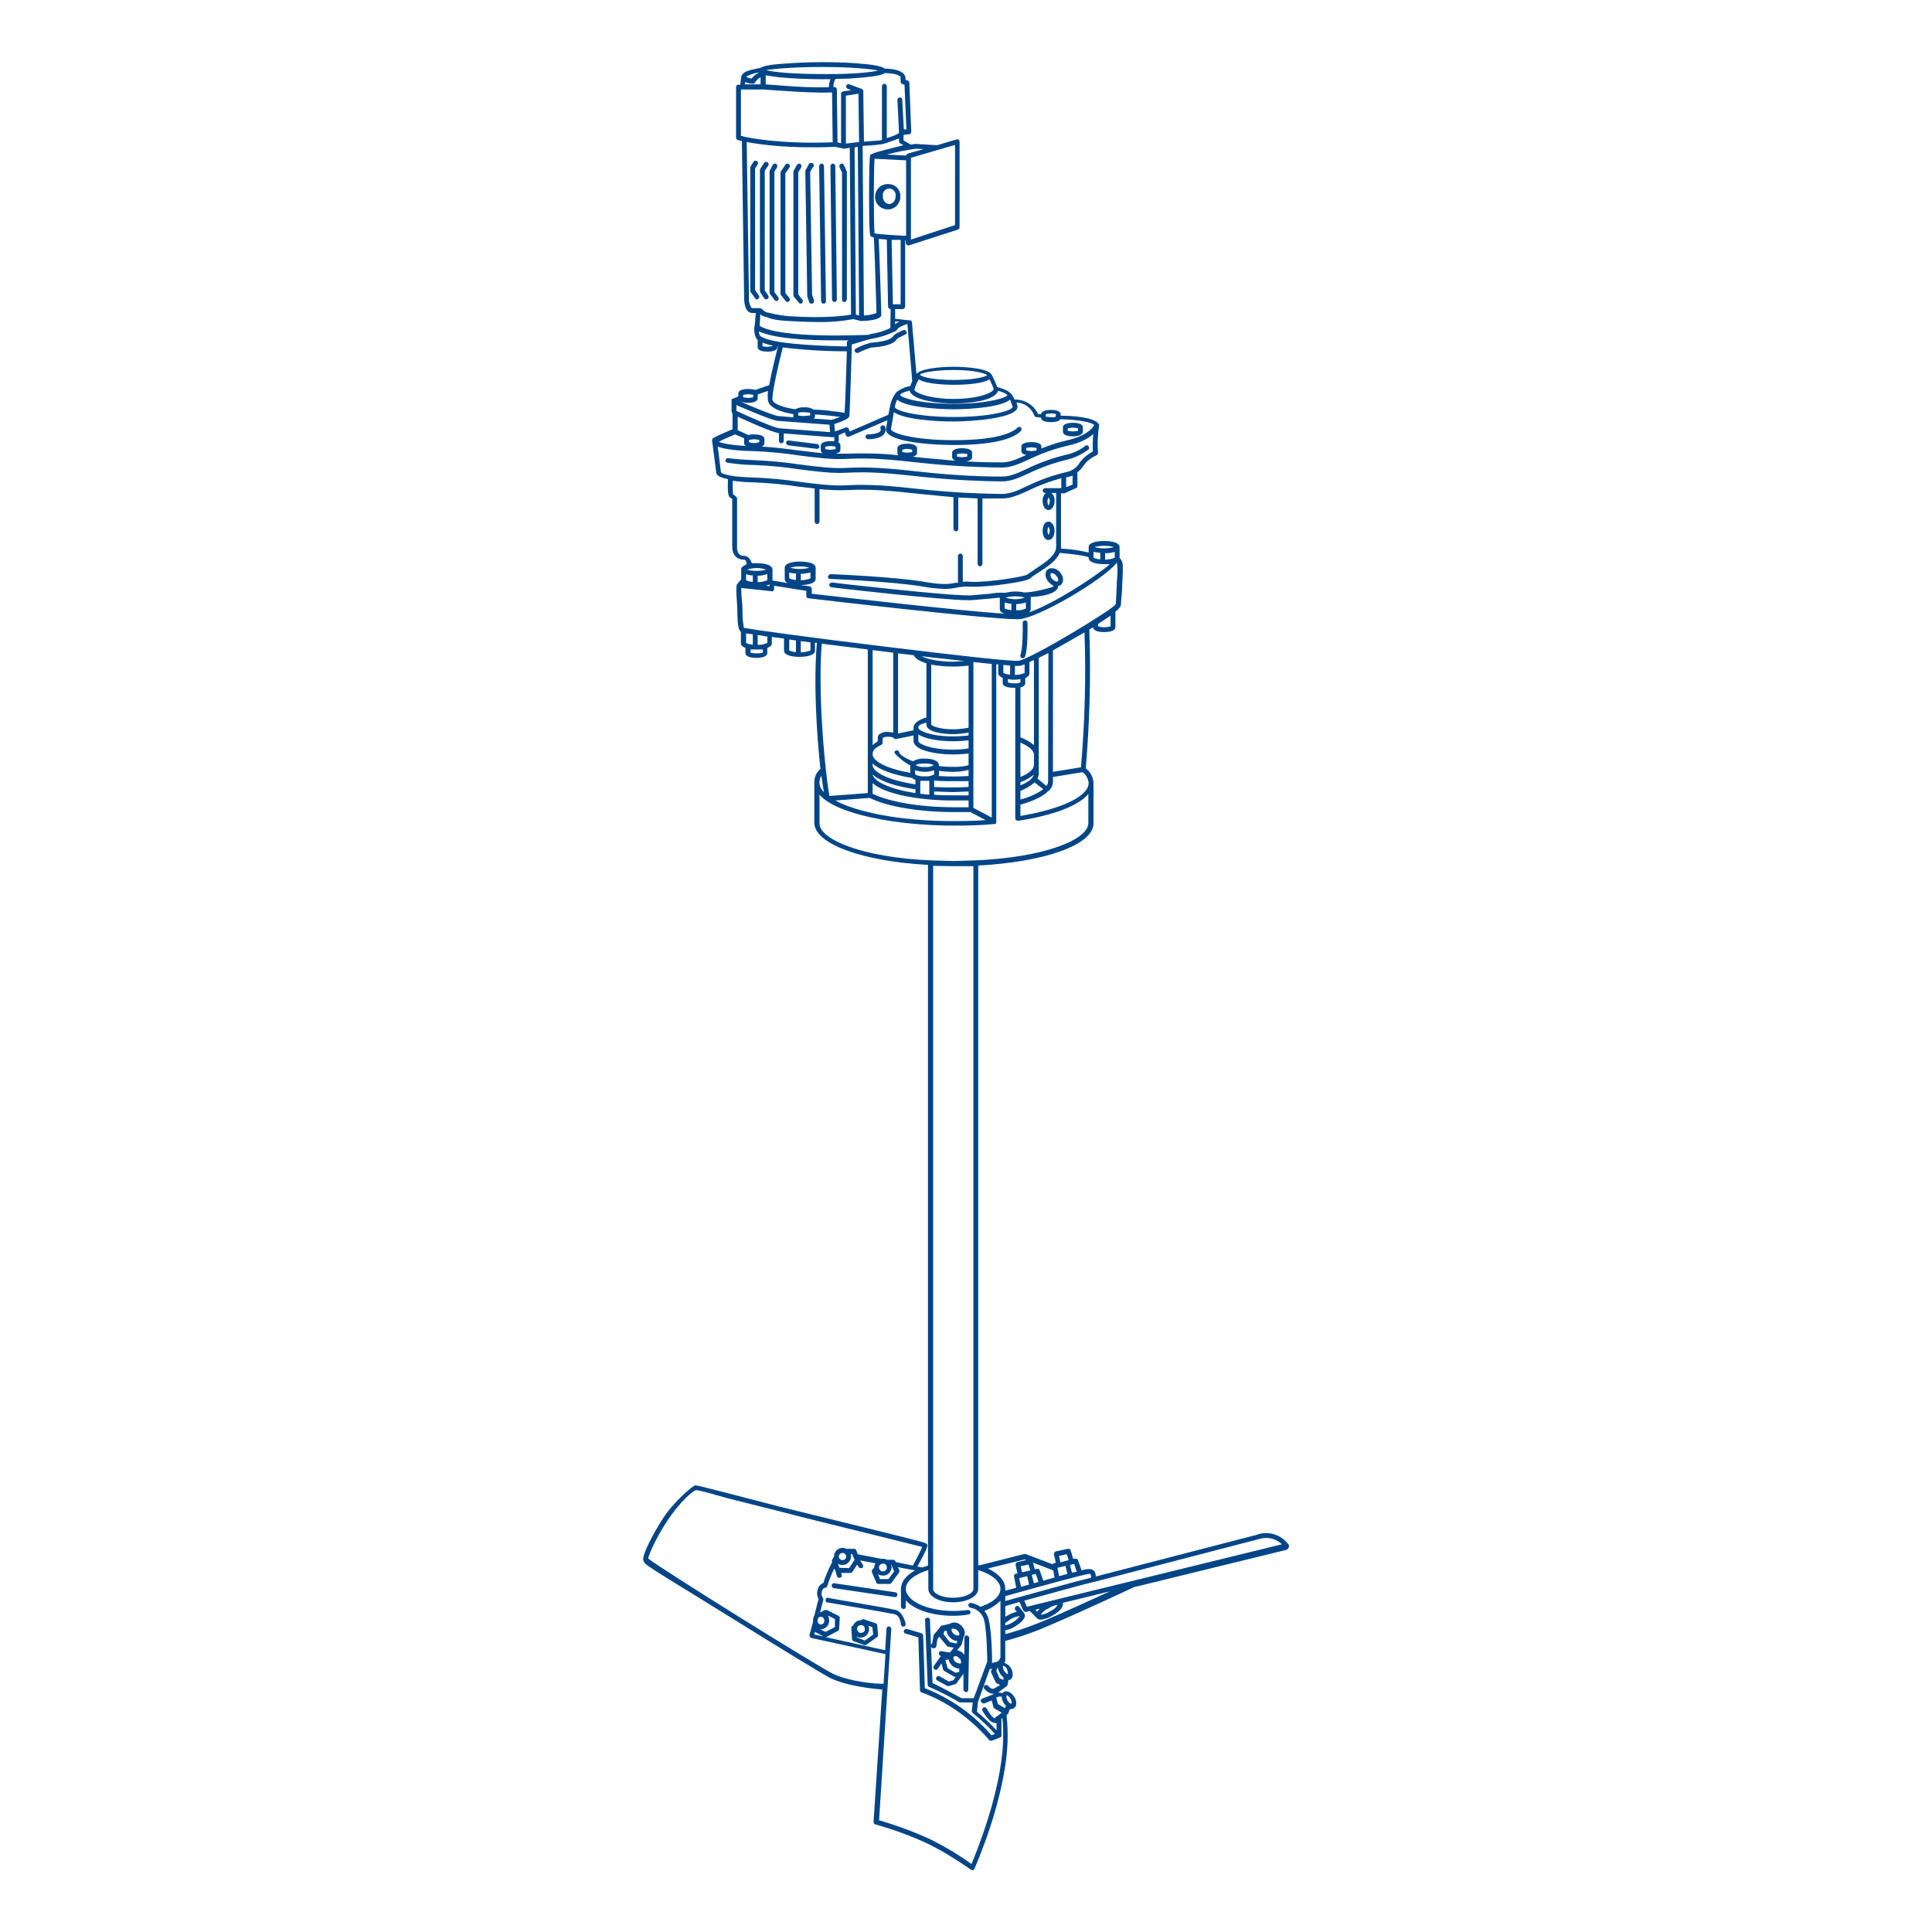 <?xml version="1.0" encoding="utf-8"?>
<!-- Generator: Adobe Illustrator 24.0.1, SVG Export Plug-In . SVG Version: 6.00 Build 0)  -->
<svg version="1.1" id="Ilustraciones_Relleno" xmlns="http://www.w3.org/2000/svg" xmlns:xlink="http://www.w3.org/1999/xlink"
	 x="0px" y="0px" viewBox="0 0 600 600" style="enable-background:new 0 0 600 600;" xml:space="preserve">
<style type="text/css">
	.st0{fill:#004587;}
</style>
<title>proveedora-de-bombas-</title>
<path id="_13" class="st0" d="M276.2,57.2c-2.1-0.3-4.1,1.2-4.4,3.4s1.2,4.1,3.4,4.4c2.1,0.3,4.1-1.2,4.4-3.4c0-0.2,0-0.4,0-0.6
	C279.7,59,278.2,57.3,276.2,57.2C276.2,57.2,276.2,57.2,276.2,57.2z M276.2,63.4c-1.2-0.1-2.1-1.2-2-2.4c0,0,0,0,0,0
	c-0.2-1.1,0.4-2.1,1.5-2.4c1.1-0.2,2.1,0.4,2.4,1.5c0.1,0.3,0.1,0.6,0,0.9C278.2,62.2,277.4,63.2,276.2,63.4z M316.9,203.4
	c0.7-1.8,0.8-7.8,0.7-10c0-0.4,0.3-0.7,0.7-0.7l0,0c0.4-0.1,0.7,0.2,0.8,0.6c0,0,0,0.1,0,0.1c0,0.8,0.2,8.1-0.8,10.6
	c-0.1,0.3-0.4,0.4-0.7,0.4h-0.3C317,204.2,316.8,203.8,316.9,203.4L316.9,203.4z M247.8,145.7c-4.5-0.7-9.1-1.1-13.7-1.3
	c-2.7,0-5.5-0.3-8.2-0.7c-0.4-0.1-0.7-0.4-0.6-0.8c0.1-0.4,0.4-0.7,0.8-0.6c2.7,0.3,5.3,0.5,8,0.6c4.7,0.2,9.3,0.6,13.9,1.3
	c5.5,0.7,10.6,1.4,15.1,1.1c7.6-0.4,14.2,0.3,21.7,1.1c8.8,1,17.6,1.6,26.4,1.6c2.4,0,4.8-1,7.7-2.4c3.9-1.9,8.1-3.4,12.3-4.4
	c1.9-0.4,3.7-1.2,5.3-2.3l0.6-0.5c0.3-0.2,0.8-0.1,1,0.2c0,0,0,0,0,0.1c0.2,0.3,0.2,0.8-0.2,1c0,0,0,0,0,0l-0.6,0.4
	c-1.7,1.2-3.7,2.1-5.7,2.6c-4.2,1-8.2,2.4-12.1,4.3c-3.1,1.4-5.5,2.5-8.3,2.5c-8.9-0.1-17.7-0.6-26.5-1.6c-7.5-0.8-14-1.5-21.5-1.1
	C258.5,147.1,253.3,146.4,247.8,145.7L247.8,145.7z M325.6,167.7c1.1,0,1.9-1.2,1.9-2.8s-0.8-2.9-1.9-2.9s-1.8,1.2-1.8,2.9
	S324.6,167.7,325.6,167.7L325.6,167.7z M325.6,163.6c0.3,0.4,0.4,0.8,0.4,1.3c0,0.4-0.1,0.9-0.4,1.2c-0.2-0.4-0.3-0.8-0.3-1.2
	C325.3,164.4,325.4,164,325.6,163.6L325.6,163.6z M271.9,504.1l-3.6-1.2c-0.2-0.1-0.5-0.1-0.7,0.1l-0.3,0.2c-1.1,0-2,0.7-2.4,1.7
	h-0.2c-0.2,0.2-0.3,0.4-0.3,0.7l0.2,3.4c0,0.3,0.2,0.6,0.5,0.7l3.4,1.2h0.3l0.4-0.2l3.2-2.3c0.2-0.2,0.3-0.4,0.3-0.7l-0.3-3.2
	C272.3,504.3,272.1,504.2,271.9,504.1z M267.3,504.7c0.7-0.1,1.2,0.4,1.3,1.1c0.1,0.7-0.4,1.2-1.1,1.3c-0.7,0.1-1.2-0.4-1.3-1.1
	c0,0,0-0.1,0-0.1c-0.1-0.6,0.4-1.1,1-1.2C267.2,504.7,267.3,504.7,267.3,504.7z M268.6,509.5l-2.5-1v-0.2c0.4,0.2,0.8,0.3,1.2,0.3
	c1.5-0.1,2.6-1.2,2.6-2.7c0-0.3-0.1-0.7-0.2-1l1.2,0.4l0.3,2.3L268.6,509.5z M280.6,505.2L280.6,505.2c-0.4,0-0.7-0.3-0.8-0.7
	c0-0.1-0.2-2.8-2-3.2s-20.4-3.6-20.5-3.6c-0.4,0.1-0.9-0.2-0.9-0.6c-0.1-0.4,0.2-0.9,0.6-0.9c0.2,0,0.4,0,0.5,0.1
	c0.8,0.2,18.4,3.1,20.7,3.7s3.1,4.3,3.1,4.5S281,505.1,280.6,505.2L280.6,505.2z M258.3,492.3c0.1-0.4,0.4-0.7,0.8-0.6l19,2.8
	c0.4,0.1,0.7,0.5,0.6,0.9c-0.1,0.3-0.3,0.6-0.7,0.6h-0.1l-19-2.8C258.5,493.1,258.2,492.7,258.3,492.3L258.3,492.3z M289.9,511.9
	h0.1c0.4,0,0.7-0.3,0.8-0.7l0.3-2.1l0.6-0.8l2.4,2.9c0.1,0.1,0.2,0.2,0.4,0.2l1.7,0.3l-1.2,1.5l-2.6-0.4c-0.3-0.1-0.7,0.1-0.8,0.4
	c0,0.1,0,0.2,0,0.2c-0.1,0.4,0.2,0.8,0.6,0.9h0.2c0,0.1,0,0.1-0.1,0.1h-0.2l-2.1,3c-0.2,0.3-0.2,0.8,0.2,1c0,0,0,0,0,0l0.4,0.2
	c0.2,0,0.5-0.1,0.6-0.3l1.2-1.7l0.5,1.9c0,0.2,0.2,0.3,0.3,0.4l3.1,1.8h0.5l-0.7,1.1l-1.4,0.4l-2.9-1.6c-0.4-0.2-0.8-0.1-1,0.3
	s-0.1,0.8,0.3,1l3.1,1.7h0.6l1.9-0.6c0.2,0,0.3-0.1,0.4-0.3l2.1-2.9v4.9c0,0.4,0.4,0.8,0.8,0.8l0,0c0.4,0,0.7-0.3,0.7-0.7l0,0
	l0.3-16.1c0-0.4-0.4-0.8-0.8-0.8c-0.4,0-0.7,0.3-0.7,0.7c0,0,0,0.1,0,0.1v5.2l-0.5-0.5c-0.5-0.5-1.1-0.8-1.8-0.9l1.2-1.4l0,0
	c0.1-0.1,0.1-0.1,0.1-0.2h0.1l0.7-2.6c0.3-0.5,0.4-1.1,0.3-1.7c-0.2-0.7-0.6-1.3-1.1-1.8c-1-1-2.4-1.2-3.6-0.5l-2.1,0.5h-0.4
	l-2.4,2.9c-0.1,0.1-0.1,0.2-0.1,0.3l-0.4,2.4c-0.4,0.2-0.5,0.7-0.3,1.1C289.3,511.7,289.6,511.9,289.9,511.9L289.9,511.9z
	 M293,507.5l0.3-1h0.7c0.1,0.9,0.5,1.6,1.2,2.2c0.6,0.6,1.3,0.9,2.1,0.9l-0.2,0.8L295,510L293,507.5z M294.3,518.1l-0.7-2.5l1-0.3
	v0.2c0.2,0.7,0.6,1.3,1.1,1.8c0.6,0.5,1.4,0.9,2.2,0.9v1l-1.1,0.3L294.3,518.1z M298.4,516.6h-0.5c-0.4-0.1-0.9-0.2-1.2-0.5
	c-0.3-0.3-0.5-0.6-0.6-1c0-0.1-0.1-0.4,0.1-0.6l0.4-0.2c0.5,0,0.9,0.2,1.2,0.6C298.4,515.2,298.6,516,298.4,516.6L298.4,516.6z
	 M297.3,506.3c0.3,0.3,0.5,0.6,0.6,1c0,0.1,0.1,0.4-0.1,0.6h-0.4c-0.4,0-0.9-0.2-1.2-0.5c-0.7-0.6-0.8-1.3-0.6-1.6h0.5
	C296.5,505.9,297,506,297.3,506.3L297.3,506.3z M400.1,479.6c-2.3-3.1-6.4-4.3-10-2.9l-49.8,12.9c0-0.6-0.1-1.2-0.5-1.7
	c-0.5-0.5-1.1-0.7-1.8-0.6c-0.7,0-1.4,0.2-2.1,0.4l-1.1-3.1c-0.1-0.4-0.5-0.6-0.8-0.5c0,0,0,0-0.1,0h-0.6l-0.8-2.6
	c-0.1-0.4-0.5-0.6-0.8-0.5c0,0,0,0-0.1,0l-3.7,0.8c-0.4,0.1-0.6,0.5-0.6,0.9l0.6,2.7h-0.5c-0.2,0.1-0.4,0.2-0.5,0.4l-8.4-3.2h-0.4
	l-13.8,3.5h-0.5V268.8c20.6-1.1,35.8-6.4,35.8-13.1v-12.6c-0.1-1.8-1-3.4-2.4-4.5c1.2-14.3,1.6-28.6,1.1-42.9v-0.2l1.2-0.7
	c0,1.4,2.6,1.5,3.4,1.5s3.5-0.1,3.5-1.5V190c1-0.9,1.7-1.6,1.7-2.1s0.3-3.3,0.4-5.5v-0.6c0-0.6,0.1-1.1,0.1-1.7
	c0.2-3.8,0.2-5.3-0.3-6l-0.6-0.9v-3.3c0-1.8-4-1.9-4.8-1.9s-4.8,0.1-4.8,1.9v1.7c-2.8-0.7-5.7-1.1-8.6-1.2v-17.2h1.1l3.5-1.6
	c0.3,0,0.5-0.3,0.5-0.6v-4.3c0.7-0.6,1.4-1.3,1.9-2.1l0.9-1.1c0.9-0.9,2-1.6,3.1-2.1c0.3-0.1,0.5-0.5,0.5-0.8
	c-0.2-2.7-0.1-5.5,0.3-8.2c0-0.3,0.1-0.5,0-0.7h-0.1c-1.3-2.2-8.6-2.6-11.8-2.6v-0.4c0-1.3-2.3-1.4-3-1.4s-2.9,0.1-3.1,1.3h-0.9
	c-1.3-2.8-4.2-4.6-7.3-4.5c-0.3-0.7-0.7-1.3-1.1-1.9h-0.1c-0.7-0.8-2-1.4-4.2-2c-0.4-1.1-1.2-2.8-1.6-3.6s-0.1-0.3-0.3-0.4
	c0-0.1,0-0.1-0.1-0.2c-2.1-2-10.4-2.1-11.5-2.1s-9.4,0.1-11.5,2.1h-0.1l-1.4-16.1h-0.1v-0.2H283c0-0.1,0-0.1-0.1-0.2h-0.4L278,99v-3
	h2.3c0.4,0,0.8-0.4,0.8-0.8V74.7h0.2v0.7c0,0.2,0.1,0.5,0.3,0.6l0.4,0.2h0.3l15.2-4.9c0.3-0.1,0.5-0.4,0.5-0.7V44
	c0-0.2-0.1-0.4-0.3-0.6c-0.2-0.1-0.4-0.2-0.6-0.1l-6.1,1.8l-6.7-0.4l-1.5,0.2l-2.2-1.3v-1.7l1.6-0.2c0.2,0,0.4,0,0.6-0.2
	c0.1-0.2,0.2-0.4,0.2-0.6l-0.6-15.2c0-0.3-0.2-0.6-0.5-0.7l-0.7-0.2v-1h-0.1c0-0.4-0.7-2.4-6.4-2.5c-0.6-0.5-2-1-6-1.4
	s-8.4-0.6-13.4-0.6s-9.9,0.3-13.5,0.6s-4.7,0.7-5.5,1.1s-4.8,0.6-5.8,2.2c-0.1,0.1-0.1,0.2-0.2,0.4l0,0c0,0.1-0.1,0.1-0.1,0.2
	l-0.3,2.5h-0.6c-0.4,0-0.7,0.3-0.7,0.7v15.7c0,0.3,0.2,0.7,0.5,0.8l1.3,0.3l0.7,48.8c0,0.3,0,2.8,1.1,4c0.4,0.4,0.9,0.6,1.4,0.6h1.1
	c-0.1,1.2-0.2,3.4-0.4,4.3s0,3.2,1,4.1v2.2c0,1.3,2.3,1.4,3.1,1.4s3-0.1,3-1.4v-0.2h0.2c-0.5,2.1-2,7.8-2.7,12l-4.3,1.5
	c-0.7-0.2-1.5-0.3-2.2-0.3c-0.8,0-3.1,0.1-3.1,1.4v0.9l-1.6,0.7h-0.3c-0.1,0-0.1,0.1-0.1,0.2h-0.1v0.3l0,0v3.5
	c0,0.2,0.1,0.4,0.3,0.6v4.9c-6,2.5-6.2,2.9-6.3,3.1v0.2l0,0c-0.1,0.2-0.1,0.4,0,0.6l1.2,9.2c0,0.3,0,0.6,0.2,0.8
	c0.3,0.7,1.5,1.2,3.5,1.6c-0.3,5.4,0.4,5.6,0.8,5.8l0.5,0.3v14.7c0,3.9,2.7,4.2,3.5,4.2s0.9,0.7,1,1.2s-1.7,0.8-1.7,1.6v3.4
	c-0.5,0.4-0.9,0.9-1.2,1.4h-0.1c-0.3,0.7-0.3,2.3,0,6c0,0.7,0.1,1.5,0.1,2.2v1.1c0.1,3.3,0.3,4.9,1.1,5.5v3.6c0,0.7,0.6,1.1,1.4,1.4
	v1.6c0,1.4,2.6,1.5,3.4,1.5s3.4-0.1,3.4-1.5v-1.6c0.8-0.3,1.4-0.7,1.4-1.4v-2l3.8,0.5v3.8c0,1.8,4,1.9,4.8,1.9s4.8-0.1,4.8-1.9v-2.5
	h0.6c-1.1,12.9,0,29.1,1.1,39.2c-1.2,1-1.9,2.5-1.9,4.1v12.6c0,6.6,15,12,35.3,13.1v217.6c-0.6,0.2-1.2,0.4-1.8,0.6l-1.5-0.3
	c3.5-6.3,3.3-6.6,2.9-7s-0.2-0.4-18.8-5l-26.9-6.6l-15.8-4.1c-7.3-1.9-9.8-2.5-10.4-2.5s-6.6,5-9.9,10.1s-6.6,11.5-6.2,13.1
	s0.2,1.1,28.1,18.4c13.5,8.4,28.5,17.6,30.3,18.4c5.3,2.4,13.3,3.2,15.8,3.4l-2.7,41.1c0,0.4,0.2,0.7,0.6,0.8
	c5.7,1.6,11.2,3.6,16.5,6.1c4.6,2.3,8.9,5,13.1,7.9l0.4,0.2h0.2c0.2,0,0.4-0.2,0.5-0.4c0.1-0.2,9.5-21.2,10.3-39.1
	c0.1-2.9,0-5.8-0.3-8.7l0.3-0.2h0.1c0-0.1,0-0.1,0.1-0.2l0,0l0.5-1.4h0.4l0.7-0.2c0.6-0.3,1-1,0.9-1.7c0-0.7-0.2-1.3-0.6-1.9
	c-0.8-1.4-2.3-2.1-3.2-1.6c-0.2,0.1-0.3,0.2-0.4,0.4l-1.4-0.2h0l2.6-1.9c0-0.1,0-0.1,0.1-0.1l0,0c0.1-0.1,0.1-0.1,0.1-0.2
	c0.1,0,0.1,0,0.1-0.1l0.3-1.6h0.5c0.5-0.4,0.9-1,0.8-1.7c0-0.7-0.2-1.3-0.5-1.9c-0.5-0.8-1.2-1.4-2.1-1.7c0.2-0.2,0.3-0.4,0.3-0.7
	v-6.1c5-1.3,9.9-3.1,14.6-5.2c9.2-3.9,24.3-11,25.4-11.5l47.4-11.6l0.5-0.5C400.4,480.5,400.4,479.9,400.1,479.6L400.1,479.6z
	 M338.1,488.8c0.4-0.1,0.5,0,0.6,0.1c0.1,0.3,0.2,0.7,0.1,1.1c-4.1,0.9-22.1,6-26.6,7.2v-1.5C322.1,492.9,336.7,488.9,338.1,488.8
	L338.1,488.8z M316.7,501.9c-0.6,0.8-1.4,1.5-2.3,2c-0.7,0.4-1.4,0.7-2.2,0.9V504l1.6-1.1C314.7,502.3,315.7,502,316.7,501.9
	L316.7,501.9z M311.6,521.7l-1.2-0.5l-1-2.4l0.5-1c0.1,0.6,0.3,1.3,0.6,1.8c0.3,0.5,0.7,1,1.2,1.4L311.6,521.7z M307.1,503.2
	c-0.2-1.1-0.7-2.1-1.4-2.9c1.9-0.7,3.6-1.8,5-3.2v17.7c-0.2,0.5-0.7,1.2-1.1,1.3h-0.1c-0.1,0.1-0.1,0-0.1,0l-1.4,0.4
	c0.1-0.1,0.1-0.1,0.1-0.2C308.1,515.9,308.1,507.5,307.1,503.2L307.1,503.2z M317,486.4l2.4-0.5l0.6,1.8l-2.6,0.6L317,486.4z
	 M330.9,486.3l0.6,2.5l-2.6,0.7l-0.5-2.6L330.9,486.3z M327.5,489.9l-3.5,1l-1.1-3.2c-0.1-0.4-0.5-0.6-0.9-0.5l-0.6,0.2l-0.6-2.1
	l6.3,2.4L327.5,489.9z M321.1,491.7l-0.7-2.6l1.3-0.3l0.8,2.5L321.1,491.7z M316.5,490.1l2.5-0.6l0.6,2.6l-2.5,0.7L316.5,490.1z
	 M334.4,488.1l-1.5,0.3l-0.6-2.4l1.3-0.3L334.4,488.1z M328.9,483.2l2.4-0.5l0.6,1.8l-0.7,0.2l0,0l-1.9,0.5L328.9,483.2z
	 M318.2,484.3l0.5,0.2l-2.7,0.6c-0.4,0.1-0.6,0.5-0.6,0.9l0.6,2.7h-0.5c-0.4,0.1-0.6,0.4-0.6,0.8l0.7,3.6l-3.4,0.9v-0.6
	c0-2.4-2-4.7-5.4-6.3L318.2,484.3z M338.1,243.1c0,4.2-8.3,8.1-21.2,10.3v-3.5c4.2-1.2,7.1-2.6,8.7-4.3h0.1c0.8-0.7,1.3-1.7,1.3-2.8
	v-1.5l9.2-1.5C337.3,240.6,337.9,241.8,338.1,243.1L338.1,243.1z M313.7,206.7v2.8c-0.7,0-1.4-0.2-2.1-0.5v-2.5L313.7,206.7z
	 M318.2,209c-0.9,0.4-2,0.6-3,0.6v-2.8h1.6l1.4-0.5V209z M313,210.9c0.6,0.1,1.3,0.2,1.9,0.2c0.7,0,1.3-0.1,2-0.2v1
	c-0.6,0.3-1.3,0.4-2,0.3c-0.6,0.1-1.3-0.1-1.9-0.3V210.9z M318.4,212.2v-1.6c0.7-0.3,1.3-0.8,1.3-1.5v-3.5l1.4-0.6v26.4
	c-1.2-1-2.7-1.9-4.2-2.4v-15.5C317.7,213.3,318.4,212.9,318.4,212.2L318.4,212.2z M316.9,243.9v-1c1.5-0.5,2.9-1.3,4.1-2.3
	C320.8,241.7,319.4,242.9,316.9,243.9L316.9,243.9z M321.1,237.6c0,1.2-1.5,2.6-4.2,3.7v-10.7c2.7,1.2,4.2,2.5,4.2,3.7V237.6z
	 M316.9,245.6c1.6-0.6,3.1-1.5,4.4-2.6l2.7,2.1c-2.1,1.5-4.6,2.6-7.1,3.2V245.6z M325.5,242.7c0,0.5-0.2,1-0.5,1.4l-2.8-2.3
	c0.2-0.5,0.4-1,0.4-1.5v-36l3-1.5L325.5,242.7z M335.7,238.3l-8.7,1.4V202l9.8-5.6C337.3,210.4,336.9,224.4,335.7,238.3L335.7,238.3
	z M344.9,194.5c-0.6,0.2-1.3,0.3-2,0.3c-0.6,0-1.3-0.1-1.9-0.3v-0.7l3.9-2.6V194.5z M339.6,171.4l2.1,0.3v2c-0.7,0-1.4-0.2-2.1-0.5
	V171.4z M343.2,171.8c1,0,2-0.1,3-0.4v1.8c-1,0.4-2,0.6-3,0.6V171.8z M342.9,169.5c1,0,2,0.1,3,0.4c-1,0.3-2,0.4-3,0.4
	c-1,0-2-0.1-3-0.4C340.9,169.6,341.9,169.5,342.9,169.5L342.9,169.5z M333.1,150.5l-2,0.8v-3.1h0.5l1.5-0.5V150.5z M324.8,128.6
	l1.6-0.2c0.5,0,1,0,1.5,0.2v0.8c-0.5,0.2-1,0.2-1.5,0.2l-1.6-0.2V128.6z M321.2,129c0,0.3,0.3,0.5,0.6,0.5l1.5,0.2l0,0
	c0,1.3,2.3,1.4,3.1,1.4s2.5-0.1,2.9-0.9c4.7,0.1,9.7,0.8,10.5,1.8l0,0c-0.3,0.8-2.3,3.4-8.6,4.8c-2.7,0.6-5.3,1.5-7.8,2.5v-0.6
	c0-1.3-2.3-1.4-3.1-1.4s-3.1,0.1-3.1,1.4v1.4c0,0.7,0.7,1,1.5,1.2c-2.9,1.3-5.1,2.3-7.5,2.3c-4.1,0-7.8-0.1-11.2-0.3
	c0.9-0.1,1.9-0.5,1.9-1.3v-1.4c0-1.3-2.4-1.4-3.1-1.4s-3.1,0.1-3.1,1.4v1.4c0,0.5,0.5,0.9,1,1.1l-11.9-1.1l-1.3-0.2
	c0.7-0.2,1.3-0.5,1.3-1.2v-1.3c0-1.4-2.3-1.5-3.1-1.5s-3,0.1-3,1.5v1.3c0,0.3,0.1,0.6,0.3,0.8c-5.3-0.6-10.6-0.7-15.9-0.5h-3.7
	c0.8-0.1,1.6-0.5,1.6-1.2v-1.4c0-0.4-0.3-0.8-0.7-1l0.2-0.4v-1.8l1.9-0.8l0.3,0.9c0.1,0.2,0.2,0.3,0.4,0.4h0.6l11.9-5.1l-0.4,2.6
	c0,0.1-0.1,0.1-0.1,0.2c0,3.9,13.8,4.9,21.1,4.9c10.9,0,18.1-1.5,20.9-4.4c0.2-0.3,0.2-0.8-0.1-1.1c-0.3-0.2-0.7-0.2-1,0.1
	c0,0,0,0,0,0c-1.4,1.4-5.8,3.9-19.8,3.9c-12.5,0-19.4-2.2-19.5-3.4l0.9-5.3c3.3,2.3,13,2.9,18.6,2.9s19.8-1,19.8-4.6v-0.2
	c-0.1-0.4-0.2-0.7-0.3-1.1C318.2,125.1,320.3,126.7,321.2,129L321.2,129z M321.9,139.9l-1.6,0.2l-1.6-0.2v-0.8l1.6-0.2l1.6,0.2
	V139.9z M297.2,141.8V141l1.6-0.2l1.6,0.2v0.8l-1.6,0.2L297.2,141.8z M280.2,140.4v-0.7c0.5-0.2,1-0.3,1.5-0.3
	c0.5,0,1.1,0.1,1.6,0.3v0.7l-1.6,0.2L280.2,140.4z M235.8,137.3c-1,0.4-2.2,0.4-3.2,0v-0.7l1.6-0.2l1.6,0.2L235.8,137.3z
	 M234.2,134.9c-0.6,0-1.2,0-1.8,0.2l-3.3-1.5v-4.2c3.2,1.5,10.6,4.8,12.7,5.1h0.1v2.4c0,0.4,0.3,0.7,0.7,0.8c0.4,0,0.8-0.4,0.8-0.8
	l0,0v-2.3l15.3,1.2h0.2c0-0.1,0.1,0,0.1-0.1h0.1v1.3H258c-0.7,0-3.1,0.1-3.1,1.4v1.4c0,0.5,0.3,0.9,0.8,1l-7.6-0.9
	c-3.8-0.5-7.7-1-11.6-1.2c0.5-0.1,0.9-0.6,0.9-1.1v-1.3C237.3,135,234.9,134.9,234.2,134.9L234.2,134.9z M241.5,130.7l16.1,1.2
	l0.2,2.3l-15.9-1.2c-1.9-0.3-9.8-3.8-13.2-5.4v-1.8C231.7,127.1,239.6,130.5,241.5,130.7L241.5,130.7z M247.9,129v-0.8
	c0.6-0.2,1.3-0.2,1.9-0.2l1.8,0.2v0.8l-1.8,0.2C249.2,129.2,248.5,129.2,247.9,129L247.9,129z M253.1,129.3v-0.6
	c3.1,0.2,6,0.5,7.8,0.8l-2.6,0.9l-5.6-0.4C252.9,129.8,253.1,129.6,253.1,129.3L253.1,129.3z M236.9,104.8c-0.8-0.3-1.2-0.7-1.2-1.9
	c4.8,2.3,15.3,2.8,23.4,2.8h4.4c-0.3,0.1-0.5,0.4-0.5,0.7v1.2C259.2,107.5,241.5,107.2,236.9,104.8L236.9,104.8z M277.5,103.1h0.1
	c0.5-0.2,0.9-0.5,1.2-1c0.2-0.4,1.6-1,3-1.5l1.5,17.7l-0.6,1.6c-1.5,0.2-3,0.9-4.2,1.8l0,0c-1.1,1.3-1.8,2.8-2.1,4.5l-0.5,2.6
	l-12,5.2l-0.3-0.8c0-0.2-0.2-0.3-0.4-0.4c-0.2-0.1-0.4-0.1-0.6,0l-3.3,1.2l-0.2-2.3c4.4-1.4,4.6-2.2,4.7-2.5l0,0
	c0.1-1.1,0.6-17.1,0.7-20.3V107c1.8-0.6,5.2-1.6,6.3-1.8C273.1,104.8,275.4,104.1,277.5,103.1L277.5,103.1z M309.5,122.2
	c0.2-0.2,0.4-0.5,0.5-0.8c1,0.2,2,0.6,2.8,1.2h0.1c0,0.8-5.7,2.8-16.7,2.8s-16.7-2-16.7-2.8h0.1c0.1-0.3,0.8-0.8,2.9-1.3
	c0,0.3,0.2,0.6,0.4,0.8c1.7,2.2,8.1,3.2,13.3,3.2S307.8,124.4,309.5,122.2L309.5,122.2z M314.5,126.4c-0.2,1.1-6.7,3.1-18.3,3.1
	s-18.2-2-18.3-3.1c0.1-0.8,0.4-1.6,0.7-2.3c2.6,2.3,12.2,3,17.6,3s14.8-0.7,17.5-3C314.1,125.1,314.4,126.1,314.5,126.4L314.5,126.4
	z M256.3,139.5v-0.8l1.6-0.2l1.6,0.2v0.8l-1.6,0.2L256.3,139.5z M308.4,121.2c-1.1,1.3-5.9,2.7-12.2,2.7s-11.1-1.4-12.2-2.7v-0.3
	c0.3-1.1,0.8-2.1,1.3-3.1c2.6,1.7,10,1.7,11,1.7s8.4,0,11-1.7c0.5,1,1,2,1.3,3.1L308.4,121.2z M306.6,116.5
	c-0.7,0.6-4.2,1.5-10.4,1.5s-9.7-0.9-10.4-1.5s4.2-1.6,10.4-1.6S305.9,115.9,306.6,116.5L306.6,116.5z M279.3,99.9
	c-0.5,0.2-0.9,0.5-1.3,0.8v-0.9L279.3,99.9z M276.5,101.9c-1.9,0.9-3.9,1.5-5.9,1.8l-1.1,0.3c-1.1,0-26.9,1.3-33.6-2.8
	c0.1-1,0.2-2.6,0.2-3.6c0.6,0.5,1.3,0.8,2.1,0.9c0.5,0.3,2.4,1,6.8,1.2c2.5,0.1,5.4,0.3,8.5,0.3c3.9,0.1,7.7-0.2,11.5-0.9l2.4,0.6
	h0.2c6-0.2,6.1-1.6,6.1-2s-0.5-17.1-0.8-23.5l2.5,0.2l0.4,20.8c0,0.4,0.4,0.8,0.8,0.8l0,0L276.5,101.9z M266.8,44.1l-4.1,0.5V29.7
	l3.9-0.6L266.8,44.1z M266.4,45.6l0.4,52.4l-1-0.3l-0.4-51.9l0,0L266.4,45.6z M279.7,94.5h-2.4l-0.4-20h2.8V94.5z M280.4,73.2
	L280.4,73.2c-3.9-0.2-7.7-0.5-8.8-0.7c-0.3-2.7-0.3-19.8,0-23.2l9.8,0.5v23.4H280.4z M296.6,69.9l-13.7,4.5V49l13.7-4V69.9z
	 M286.9,46.3l-5,1.4c-0.2,0.1-0.4,0.3-0.5,0.6l-6-0.3c3-0.8,6-1.4,9-1.8L286.9,46.3z M270.8,47.8l-0.4,0.2h-0.1v0.2
	c-0.1,0-0.1,0-0.1,0.1v0l0,0c-0.1,0.8-0.3,3.4-0.3,12.3c0,12.2,0.3,12.5,0.5,12.8l1,0.4c0.3,6.6,0.8,21.8,0.8,23.4
	c-1.3,0.5-2.6,0.7-3.9,0.8l-0.4-52.7c1.7-0.1,6-0.3,7-0.8h0.1l1.4-0.5l2.8-1v0.9c0,0.2,0.1,0.4,0.3,0.6l1.1,0.6
	C277.2,46,272.2,47.1,270.8,47.8z M279.7,23.9v1.4c0,0.3,0.2,0.7,0.5,0.8l0.7,0.2l0.6,13.9h-0.8l-0.5-9.2c0-0.4-0.3-0.8-0.7-0.7
	c-0.4-0.1-0.7,0.2-0.8,0.6c0,0.1,0,0.1,0,0.2l0.5,10c0,0.1-0.1,0.2-0.1,0.3c-1,0.6-2.1,1-3.2,1.3l-0.5,0.2V26.8
	c0-0.4-0.4-0.8-0.8-0.8l0,0c-0.4,0.1-0.7,0.4-0.7,0.8v16.7c-1,0.2-3.4,0.3-5.6,0.5l-0.2-15.8l0,0c0-0.1,0-0.2-0.1-0.3l0,0
	c-0.1,0-0.1-0.1-0.2-0.2h-0.1c0-0.1,0-0.1-0.1-0.1l0,0l-3.8-1.4c-0.3-0.2-0.8-0.1-0.9,0.3c0,0,0,0.1-0.1,0.1c-0.1,0.4,0.1,0.8,0.5,1
	l1.1,0.4l-2.6,0.4c-0.3,0-0.6,0.4-0.6,0.7v15.4l-1.1-0.3l-0.2-16.4c0-0.2-0.1-0.4-0.2-0.6l-0.6-0.2h-0.3c0-0.9,0.2-1.8,0.7-2.5l0,0
	c3.1,0,6.1-0.2,9.2-0.5c3.9-0.4,5.4-0.8,6-1.3C278.3,22.7,279.5,23.6,279.7,23.9L279.7,23.9z M243.1,26.6l-5.3-0.4v-2.8l4.1,0.6
	c4.5,0.4,9,0.6,13.5,0.6h2.5c-0.3,0.8-0.5,1.6-0.5,2.5C252.6,27.2,247.9,27,243.1,26.6L243.1,26.6z M255.3,20.8
	c8.9,0,15.1,0.6,17.4,1.1c-1.9,0.5-6.6,1-13.2,1.1h-4.2c-8.9,0-15.1-0.6-17.4-1.2h-0.1C240.1,21.4,246.3,20.8,255.3,20.8L255.3,20.8
	z M235.7,22.5h0.1c-0.9,0.4-1.8,1.1-2.4,1.9c-0.8-0.1-1.6-0.4-1.6-0.6S234.1,22.7,235.7,22.5L235.7,22.5z M231.5,25.5
	c0.7,0.3,1.5,0.5,2.3,0.5l0,0c0.3,0,0.6-0.1,0.7-0.4c0.4-0.7,1-1.2,1.7-1.6v2.2h-4.9L231.5,25.5z M230.1,27.8h7l5.9,0.4
	c4.5,0.3,10.5,0.7,15,0.5h0.4l0.2,15.5c-16.5,0.6-26.2-1.4-28.5-2V27.8z M233.3,95.5c-0.5-0.9-0.8-1.9-0.7-2.9l-0.7-48.5
	c4.2,0.8,13.3,2.1,27.4,1.5l2.5,0.5c0,0.1,0,0.1,0.1,0.1l0,0h0.1l1.9-0.3l0.4,51.8c-6.6,1.2-16,0.7-19.2,0.5s-6.4-1.1-6.4-1.1h-0.3
	c-0.7-0.2-1.3-0.6-1.8-1.2l-0.6-0.2h-2.4C233.5,95.7,233.4,95.7,233.3,95.5L233.3,95.5z M239.9,107.5l-1.5,0.2c-0.5,0-1.1,0-1.6-0.2
	v-1.1c1,0.4,2,0.7,3.1,0.9V107.5z M263,109.1c-0.2,6.7-0.5,16.3-0.7,19.1c-3.2-0.5-6.4-0.9-9.6-1c-0.9-0.5-1.9-0.8-2.9-0.7
	c-1-0.1-2,0.2-2.9,0.6c-2.9-0.4-6.7-1.5-7-2.9s1.7-10.5,3.2-16.3C249.7,108.7,256.3,109.1,263,109.1L263,109.1z M238.5,124.4
	c0.5,2.8,5.8,3.9,7.9,4.2v1l-4.8-0.4c-1.5-0.2-8.1-2.9-11.9-4.6l0,0c0.8,0.3,1.7,0.5,2.6,0.5c0.7,0,3-0.1,3-1.4v-1.2l3.2-1.1
	C238.4,122.4,238.4,123.4,238.5,124.4L238.5,124.4z M230.8,122.6l1.6-0.2l1.5,0.2v0.8l-1.5,0.2l-1.6-0.2V122.6z M228.3,134.9
	l2.8,1.2v1.5c0,0.4,0.2,0.7,0.5,0.9c-5.1-0.3-7.5-0.9-8.4-1.3C224.3,136.6,226.4,135.7,228.3,134.9L228.3,134.9z M223.9,146.7l-1-8
	c2.1,0.8,6,1.3,11.2,1.4c4.6,0.2,9.2,0.6,13.7,1.3c5.5,0.7,10.7,1.4,15.4,1.1c7.5-0.4,14,0.3,21.5,1.1c8.8,1,17.6,1.5,26.5,1.6
	c2.8,0,5.2-1.1,8.3-2.5c3.9-1.9,7.9-3.3,12.1-4.3c4.2-0.9,6.6-2.4,7.9-3.6c-0.1,1.8-0.2,3.6-0.1,5.4c-1.1,0.6-2.2,1.4-3.1,2.3
	l-1,1.2c-0.9,1.5-2.4,2.6-4.1,2.9c-4.3,1-8.4,2.5-12.3,4.4c-2.9,1.4-5.3,2.4-7.7,2.4c-8.8-0.1-17.6-0.6-26.4-1.6
	c-7.5-0.8-14.1-1.5-21.7-1.1c-4.5,0.3-9.6-0.4-15.1-1.1c-4.6-0.7-9.2-1.1-13.9-1.3C226.1,148.1,224.3,147.1,223.9,146.7
	C224,146.7,224,146.7,223.9,146.7L223.9,146.7z M230.9,172.6c-1.3,0-2-0.9-2-2.7v-15c0-0.2,0-0.3-0.1-0.4c-0.3-0.4-0.6-0.7-1.1-0.9
	c-0.2-1.4-0.2-2.9-0.1-4.3c2.2,0.3,4.3,0.5,6.5,0.5c4.6,0.2,9.2,0.6,13.7,1.3l5.2,0.6V162c0,0.4,0.3,0.7,0.7,0.7c0,0,0.1,0,0.1,0
	c0.4,0,0.7-0.3,0.7-0.7v-10.1c2.9,0.3,5.8,0.4,8.7,0.3c7.5-0.4,14,0.3,21.5,1.1l11.4,1.1v9.8c0,0.4,0.4,0.8,0.8,0.8
	c0.4,0,0.7-0.3,0.7-0.7c0,0,0-0.1,0-0.1v-9.7l6,0.3v20.3c0,0.4,0.3,0.7,0.7,0.8c0.4,0,0.8-0.4,0.8-0.8v-20.3h6.1
	c2.8,0,5.2-1.1,8.3-2.5c3.2-1.6,6.6-2.8,10.1-3.8v3.1h-5c-0.4,0-0.8,0.4-0.8,0.8c0.1,0.4,0.4,0.7,0.8,0.7h0.2
	c-0.7,0.6-1.1,1.6-1,2.5c0,1.6,0.8,2.8,1.8,2.8s1.9-1.2,1.9-2.8c0.1-0.9-0.3-1.9-1-2.5h1.5v16.7c0,2.7-3.4,4.9-6.3,6.8l-2.8,1.9
	c-1,0.6-11.8,2.4-17.3,2.2c-0.9-0.1-1.7-0.1-2.6,0v-8c0-0.4-0.4-0.8-0.8-0.8c-0.4,0.1-0.7,0.4-0.7,0.8v8.3h-0.7
	c-2.1,0.4-4,0.7-9.7-0.3c-9.3-1.6-29-2.4-29.2-2.4s-0.7,0.4-0.8,0.8c0,0.4,0.3,0.7,0.7,0.7c0,0,0.1,0,0.1,0c0.2,0,19.7,0.8,28.9,2.4
	c2.1,0.4,4.3,0.6,6.5,0.7c1.2,0,2.5-0.1,3.7-0.4c1.5-0.3,3-0.4,4.5-0.3c5.4,0.2,17.1-1.5,18.3-2.5s1.7-1.2,2.7-1.9
	c2.5-1.6,5.5-3.5,6.6-6.1c6.5,0.6,8.5,1.1,9,1.4v0.2c0,1.8,4,1.9,4.8,1.9h1.8c-4.6,4-17.8,12.5-25.2,15c0.4-0.2,0.6-0.7,0.6-1.1
	v-3.7c2.6-0.1,6.8-0.7,8.1-2.3c0.3-0.3,0.4-0.7,0.4-1.1c0.3,0,0.7-0.2,0.9-0.4c1-0.9,0.8-2.6-0.3-3.9s-3-1.6-3.9-0.8
	s-0.8,2.6,0.4,3.9c0.4,0.4,0.9,0.8,1.4,1.1c0.1,0,0,0.1-0.1,0.3s-5.9,1.8-8.9,1.8c-0.9-0.2-1.9-0.3-2.8-0.3c-1.1,0-2.1,0.2-3.2,0.4
	c-1.6-0.1-3.1,0-4.7,0.3l-5.9,0.5c-5.9,0.3-42.8-3.9-43.1-4c-0.4,0-0.8,0.3-0.9,0.7c0,0.4,0.3,0.7,0.7,0.8c1.4,0.2,34.6,4,42.6,4
	h0.8l5.9-0.5l3-0.3l0,0v3.5c0,0.8,0.7,1.3,1.6,1.5c-14.4-0.9-54.5-5.6-60-6.2v-1.5c0-0.4-0.3-0.7-0.6-0.8l-2.9-0.4
	c1.1,0,4.7-0.2,4.7-1.9v-3.5c0-1.8-4-1.9-4.8-1.9s-4.8,0.1-4.8,1.9v3.5c0,0.6,0.4,1.1,1,1.3l-4.7-0.8h-0.1v-3.4c0-1.9-4-2-4.8-2
	h-1.6C233.1,173.9,232.5,172.6,230.9,172.6L230.9,172.6z M326,155.7c0,0.5-0.1,0.9-0.4,1.3c-0.2-0.4-0.3-0.8-0.3-1.3
	c0-0.4,0.1-0.8,0.3-1.2C325.9,154.8,326.1,155.3,326,155.7z M315.6,189.5v-1.9c1,0,2-0.2,3-0.5v1.9
	C317.6,189.4,316.6,189.6,315.6,189.5z M318.3,185.6c-1,0.3-2,0.5-3,0.5c-1,0-2-0.2-3-0.5c1-0.3,2-0.4,3-0.4
	C316.3,185.2,317.3,185.3,318.3,185.6L318.3,185.6z M312,187.1c0.7,0.2,1.4,0.4,2.1,0.4v2c-0.7-0.1-1.4-0.2-2.1-0.5V187.1z
	 M328.5,180.5c-0.3,0.3-1.2-0.1-1.7-0.7c-0.5-0.4-0.7-1.2-0.5-1.8h0.3c0.6,0,1.1,0.3,1.4,0.8C328.7,179.4,328.8,180.3,328.5,180.5
	L328.5,180.5z M245.1,177.8c0.7,0.2,1.4,0.3,2.1,0.3v2c-0.7,0-1.5-0.2-2.1-0.5V177.8z M248.7,178.2c1,0,2-0.2,3-0.4v1.8
	c-1,0.4-2,0.6-3,0.6V178.2z M248.4,176.7c-1,0-2-0.1-3-0.4c1-0.3,2-0.4,3-0.4c1,0,2,0.1,2.9,0.4
	C250.4,176.6,249.4,176.7,248.4,176.7L248.4,176.7z M235,176.4c1,0,2,0.2,3,0.5c-1,0.3-2,0.4-3,0.4c-1,0-2-0.1-3-0.4
	C233,176.6,234,176.4,235,176.4L235,176.4z M235.3,178.8c1,0,2-0.2,3-0.5v1.9c-1,0.4-2,0.6-3,0.6V178.8z M233.8,178.7v2
	c-0.7,0-1.4-0.2-2.1-0.5v-1.9C232.4,178.6,233.1,178.7,233.8,178.7L233.8,178.7z M239,181.5v0.6l-1.1-0.2L239,181.5z M230.2,182.6
	l9.4,1c0.2,0.1,0.4,0,0.6-0.1c0.1-0.2,0.2-0.4,0.2-0.6v-1l10,1.6v1.6c0,0.4,0.3,0.7,0.7,0.7c2.3,0.3,55.6,6.5,64.7,6.5h0.6
	c6-0.3,26.3-12.3,30.4-17.5h0.1c0.2,1.7,0.2,3.4,0,5.1c0,0.6-0.1,1.2-0.1,1.7v0.6c-0.1,2.2-0.2,4.2-0.3,5.4s-26,16.9-30.1,17.6
	c-1.6,0.3-18.2-1.5-43.3-4.6c-21.3-2.6-39.1-5-41.9-5.6H231c-0.2-1.4-0.4-2.8-0.4-4.2v-1.2c0-0.7-0.1-1.5-0.1-2.2
	C230.3,185.8,230.2,184.2,230.2,182.6L230.2,182.6z M272.7,202.1l4.7,0.6v24.8l-1.6-0.2c-1-0.1-2,0.2-2.8,0.8
	c-0.3,0.3-0.4,0.6-0.4,1v1.1c-0.6,0.4-1.1,0.8-1.6,1.2v-29.5L272.7,202.1z M274.1,229.2c0.1-0.1,0.5-0.4,1.7-0.4
	c0.6,0,1.2,0.1,1.7,0.3l0.2,0.3c0.2,0.1,0.5,0.2,0.7,0.1l5.3-1.1v1.7c0,2.7,6.2,4.2,12.3,4.2c1.6,0,3.2-0.1,4.8-0.3v3.6
	c-2,0.8-6.8,0.6-9.2,0.3v-0.3c0-0.1,0-0.2-0.1-0.3c-0.2-1.2-2.3-1.7-4.3-1.7c-1.3-0.1-2.6,0.2-3.7,0.8c-2.2-0.8-4.2-2.1-4.2-2.7
	c-0.1-0.4-0.4-0.7-0.8-0.7c-0.5,0.1-0.8,0.4-0.7,0.8s3.3,3.3,4.9,3.9v2.3c-8.1-1.4-11.7-3.9-11.7-5.7s1.5-2.3,2.7-3
	c0.3-0.1,0.4-0.3,0.4-0.6L274.1,229.2z M296,207c1.6,0,3.2-0.1,4.8-0.3V226c-1.6,0.3-3.2,0.5-4.8,0.5c-4.4,0-6.6-1.1-6.8-1.5v-18.6
	C291.4,206.8,293.7,207,296,207z M284.2,239.2c1,0.3,2,0.5,3,0.5c1,0,2-0.2,2.9-0.5v1.3c-0.9,0.5-1.9,0.7-2.9,0.6
	c-1,0.1-2.1-0.1-3-0.6V239.2z M284.3,237.6c0.9-0.4,1.9-0.5,2.9-0.5c1,0,1.9,0.1,2.8,0.5c-0.9,0.5-1.8,0.7-2.8,0.6
	C286.2,238.3,285.2,238.1,284.3,237.6L284.3,237.6z M285.2,228.1c2.2,1.4,6.5,2.1,10.8,2.1c1.6,0,3.2-0.1,4.8-0.3v2.5
	c-1.6,0.3-3.2,0.4-4.8,0.4c-7,0-10.8-1.8-10.8-2.7V228.1z M290.1,242.4c2,0.2,3.9,0.2,5.9,0.2h4.8v1.8c-3.6,0.2-7.1,0.2-10.7,0
	L290.1,242.4z M300.8,241c-3.1,0.2-6.2,0.2-9.3,0c0.1-0.1,0.1-0.3,0.1-0.4v-1.2c1.5,0.2,3,0.3,4.5,0.3c1.6,0,3.2-0.2,4.7-0.6
	L300.8,241z M284.3,246.3c-7.9-1.2-12.9-3.6-13.3-5.8c2.3,2.1,6.9,3.7,13.3,4.6V246.3z M285.8,242.5h2.8v4.3l-2.8-0.3V242.5z
	 M290.1,245.8l5.9,0.2l4.8-0.2v1.2H296c-2,0-3.9,0-5.9-0.2V245.8z M296,228c1.6,0,3.2-0.2,4.8-0.5v0.9c-1.6,0.2-3.2,0.3-4.8,0.3
	c-7,0-10.8-1.8-10.8-2.7s0.7-1,2.5-1.6v0.6C287.7,227.4,293,228,296,228z M283.2,241.6h0.1c0.2,0.3,0.6,0.4,1,0.6v1.4
	c-9.1-1.4-13.3-4-13.3-6v-0.5C273,239,277.2,240.6,283.2,241.6z M271,243.2c3.8,3.5,14.7,5.4,25,5.4h4.8v2.1h-4.5
	c-10.4,0-20-1.6-25.3-4.2V243.2z M296,205.5c-4.9,0-8.3-0.9-9.8-1.7l13.4,1.5L296,205.5z M283.8,203.5c0.5,1.1,1.9,1.9,3.9,2.5v16.8
	c-2.6,0.8-4,1.9-4,3.2v0.8l-4.8,1v-24.9L283.8,203.5z M270.1,247.8c5.4,2.7,15.4,4.4,26.2,4.4h5.1l4.7,2.5c-3.2,0.2-6.5,0.3-9.8,0.3
	c-17,0-30.2-2.8-36.9-6.4L270.1,247.8z M308,253.9l-5.7-3v-45.3l5.7,0.6V253.9z M233.8,200.2c-0.7,0-1.4-0.2-2.1-0.5v-3l2.1,0.3
	V200.2z M236.9,202.7c-1.3,0.3-2.5,0.3-3.8,0v-1h3.8V202.7z M238.3,199.7c-1,0.4-2,0.6-3,0.6v-3.1l3,0.5V199.7z M245.1,198.6
	l2.1,0.3v3.6c-0.7,0-1.5-0.2-2.1-0.5V198.6z M251.7,202c-1,0.4-2,0.6-3,0.6v-3.5l3,0.4V202z M255.2,199.9l14.3,1.8v44.6l-11.9,0.9
	c-0.3-1.4-0.7-4.3-1.1-8l0,0C255.4,229.2,254.2,212.8,255.2,199.9L255.2,199.9z M255.1,240.9c0.3,2,0.5,3.8,0.8,5.1
	C254.4,244.7,254,242.6,255.1,240.9z M254.5,255.7v-8.9c5.3,6.1,23.8,9.6,41.8,9.6c4.3,0,8.5-0.1,12.5-0.5h0.4
	c0-0.1,0.1-0.2,0.2-0.3l0,0v-0.2l0,0v-49.1h0.6v2.7c0,0.7,0.6,1.2,1.4,1.5v1.6c0,1.4,2.6,1.5,3.4,1.5h0.5v40.6
	c0,0.2,0.1,0.4,0.3,0.5l0.4,0.2h0.2c11.1-1.7,18.7-4.7,21.8-8.3v9c0,5.2-13.8,10.7-35.1,11.6l0,0l-6.7,0.2l-7.2-0.2l0,0
	C268.1,266.3,254.5,260.8,254.5,255.7L254.5,255.7z M296.3,269h6v224.5c0,1.3-2.6,2.7-6.3,2.7s-6.2-1.4-6.2-2.7V268.9L296.3,269z
	 M258.9,519.9c-4.2-1.9-54.3-33.1-57.6-35.9c0.2-1.2,2.3-6.2,6-11.8s7.9-9.3,8.8-9.4s4.9,1.1,9.9,2.5l15.9,4
	c8.8,2.3,18.6,4.7,26.8,6.7l17.7,4.4c-0.4,1.1-1.7,3.5-2.9,5.8l-5.4-1.1v-0.3c-0.2-0.2-0.4-0.4-0.7-0.4h-2c-0.3-0.2-0.7-0.3-1.1-0.3
	h-0.6l-7.3-1.4l-0.5-1.3c-0.1-0.3-0.4-0.4-0.7-0.4h-2.4c-0.3-0.2-0.7-0.3-1.1-0.3c-1.5,0-2.6,1.1-2.7,2.6v0.2l-0.5,0.7
	c-0.1,0.2-0.2,0.5-0.1,0.8h0.1c-1.1,2.1-2.1,4.3-2.8,6.6c-1,0.4-1.7,1.3-1.8,2.3c-0.3,0.9-0.1,1.9,0.3,2.7l-1.2,4.7v0.2
	c-0.3,0.5-0.5,1.1-0.5,1.7l0,0v0.5l-1.1,4c0,0.2,0,0.5,0.1,0.6c0.1,0.2,0.3,0.3,0.5,0.4l23,5l-0.6,9.2
	C271.7,523,263.9,522.2,258.9,519.9z M275.4,486.7c0.1,0.7-0.4,1.2-1.1,1.3c-0.7,0.1-1.2-0.4-1.3-1.1c-0.1-0.7,0.4-1.2,1.1-1.3
	c0,0,0.1,0,0.1,0c0.6-0.1,1.1,0.4,1.2,1C275.4,486.6,275.4,486.7,275.4,486.7z M274.2,489.3c1.4,0.1,2.6-1.1,2.7-2.5
	c0,0,0-0.1,0-0.1c0-0.3-0.1-0.5-0.2-0.8h0.1l0.9,2.1l-1.8,2.4h-2.6l-0.6-1.5C273.2,489.2,273.7,489.3,274.2,489.3L274.2,489.3z
	 M260.7,486.9l-0.5-1.3c0.4,0.3,0.9,0.4,1.4,0.4c1.4,0.1,2.6-1.1,2.7-2.5c0,0,0-0.1,0-0.1c0-0.3,0-0.5-0.1-0.8h0.4l0.8,1.8l-1.7,2.6
	L260.7,486.9z M262.8,483.4c0,0.6-0.5,1.1-1.1,1.1c0,0-0.1,0-0.1,0c-0.6,0-1.1-0.5-1.1-1.1s0.5-1.1,1.1-1.1c0.6-0.1,1.1,0.4,1.2,1
	C262.8,483.3,262.8,483.4,262.8,483.4L262.8,483.4z M256,503.3c0.1,0.6-0.4,1.1-1,1.2c0,0-0.1,0-0.1,0c-0.6,0-1-0.5-1-1.2
	s0.4-1.2,1-1.2c0.6,0,1.1,0.5,1.1,1.1C256,503.2,256,503.3,256,503.3z M253.1,506.8l2.8,1.5h0.3l-3.3-0.7L253.1,506.8z M254.7,506
	h0.2c1.4,0,2.6-1.2,2.6-2.6c0,0,0-0.1,0-0.1c0-0.6-0.1-1.1-0.4-1.6l2.2,1.1v2.5l-2.9,1.5L254.7,506z M311.5,541.2
	c-0.7,15.5-8.1,33.6-9.8,37.7c-4-2.9-8.2-5.4-12.6-7.6c-5.2-2.4-10.6-4.4-16.1-6l3.8-59.4c0-0.4-0.3-0.7-0.7-0.8
	c-0.4,0-0.7,0.3-0.8,0.7l-0.4,6.7l-18.6-4.1h0.3l3.6-1.9c0.2-0.1,0.4-0.4,0.4-0.7l0.2-3.3c0-0.3-0.2-0.6-0.4-0.7l-3.6-1.8h-0.7
	l-1.2,0.7h-0.2l1-3.9c0-0.2-0.1-0.5-0.2-0.7c-0.1-0.1-0.5-0.5-0.3-1.7s1-1.3,1.1-1.3c0.3-0.1,0.5-0.3,0.6-0.5
	c0.6-1.9,1.3-3.7,2.2-5.5l0.4,0.9l0.4,1.5c0.1,0.3,0.4,0.5,0.7,0.5h0.3c0.4-0.1,0.6-0.5,0.5-0.8c0,0,0,0,0-0.1l-0.2-0.6h2.9
	c0.2,0,0.5-0.1,0.6-0.3l1.5-2.3l0.5,0.8c0.1,0.2,0.4,0.3,0.6,0.3h0.4c0.3-0.2,0.5-0.6,0.3-1l-0.9-1.4l4.8,0.9
	c-0.3,0.4-0.4,0.8-0.4,1.3l0,0l-0.6,0.7c-0.2,0.2-0.2,0.5-0.1,0.8l1.3,3.1c0.1,0.3,0.3,0.4,0.6,0.5h3.6c0.3,0,0.5-0.2,0.6-0.4
	l2.3-3.1c0.1-0.2,0.2-0.5,0.1-0.8l-0.5-0.9l5.4,1c-2.8,1.5-4.4,3.6-4.4,5.7v5.6c0.1,0.4,0.4,0.7,0.8,0.7c0.4,0,0.7-0.3,0.7-0.7v0v-2
	c2.6,2.9,8.1,4.8,14.7,4.8c1.6,0,3.2-0.1,4.7-0.4c0.4,0,0.7-0.3,0.7-0.7c0,0,0-0.1,0-0.1c-0.1-0.4-0.5-0.7-0.9-0.6
	c-1.5,0.2-3,0.3-4.5,0.3c-7.9,0-14.7-3.1-14.7-6.9c0-2.3,2.7-4.5,7-5.8v5.8c0,2.4,3.3,4.2,7.7,4.2s7.8-1.8,7.8-4.2v-5.8
	c4.2,1.3,6.9,3.5,6.9,5.8s-2.3,4.3-6.2,5.6c-0.9-0.6-1.9-1-2.9-1.2c-0.4-0.1-0.8,0.2-0.9,0.6c0,0.4,0.3,0.8,0.7,0.9
	c2.1,0.3,3.9,2,4.3,4.1c0.8,3.9,0.9,11.5,0.9,12.6l-4.2,11.4h-3.8c-1.1-0.6-6.7-3.7-9-4.7l-0.8-19.3c0.1-0.4-0.1-0.9-0.5-1
	c-0.4-0.1-0.9,0.1-1,0.5c-0.1,0.2,0,0.4,0,0.5l0.8,19.8c0,0.3,0.2,0.6,0.5,0.7c3.2,1.4,6.4,3,9.4,4.8h4.1l-0.3,2.6
	c0,0.3,0.1,0.5,0.3,0.7c2.5,2,4.8,4.2,6.9,6.5l-1.1,0.4c-5.6-6.5-12.7-11.5-20.7-14.6l-0.5-16.4c-0.1-0.3-0.3-0.6-0.6-0.7l-4.4-1.3
	c-0.4-0.1-0.8,0.1-1,0.5c-0.1,0.4,0.1,0.8,0.4,0.9c0,0,0,0,0.1,0l4,1.2l0.5,16.4c0,0.3,0.2,0.6,0.5,0.7
	c12.8,4.5,20.8,14.6,20.9,14.7c0.1,0.2,0.4,0.3,0.6,0.3h0.3l2.5-1h0.1c0.1,0,0.1,0,0.1-0.1h0.1c0-0.1,0.1-0.1,0.1-0.2l0,0
	c0.1,0,0.1-0.1,0.1-0.2l0,0v-5.3l0.3-0.2C311.6,536.2,311.6,538.7,311.5,541.2z M310.1,526.9h1c0,0.6,0.2,1.2,0.5,1.8
	c0.2,0.4,0.5,0.7,0.8,1l-0.3,0.8l-2.2-1.3l-0.5-2L310.1,526.9z M313.8,527.5c0.5,0.9,0.4,1.5,0.3,1.6l0,0c-0.3,0-0.8-0.3-1.2-1
	s-0.4-1.5-0.3-1.6S313.4,526.8,313.8,527.5L313.8,527.5z M308.7,524.4c-0.8,0.4-1.8-0.8-1.8-0.8c-0.3-0.4-0.7-0.4-1.1-0.2
	c-0.3,0.3-0.4,0.8-0.1,1.1c0.7,0.8,1.6,1.4,2.7,1.5h0.3l-0.5,0.3l-3.1,1.2c-0.4,0.1-0.6,0.5-0.5,0.9c0,0,0,0.1,0.1,0.1
	c0.1,0.3,0.4,0.5,0.7,0.5h0.3l2.3-0.9l0.5,2c0,0.2,0.2,0.4,0.4,0.5l2.2,1.3l-2,1.5c0,0.1,0,0.1-0.1,0.2s-0.9-0.1-2.6-3
	c-0.2-0.4-0.6-0.5-0.9-0.3c0,0,0,0-0.1,0c-0.3,0.2-0.5,0.6-0.3,1c1.5,2.5,2.7,3.7,3.9,3.8h0.5v2.3c-1.9-2.1-3.9-4-6.1-5.8l0.3-3
	l3.7-10.3h0.7l-0.2,0.4c-0.1,0.2-0.2,0.5-0.1,0.7l1.4,3c0,0.2,0.2,0.3,0.4,0.4l1,0.5L308.7,524.4z M312.7,518.3
	c0.2,0.5,0.3,1,0.3,1.6h-0.1c-0.2,0-0.7-0.4-1.1-1.1s-0.4-1.4-0.3-1.5C312,517.4,312.5,517.8,312.7,518.3L312.7,518.3z M326.2,502.5
	c-4.5,2-9.2,3.7-14,5v-1.2c1-0.2,2-0.5,2.9-1.1c2-1.2,3.8-2.9,3-4.1c0-0.1,0-0.1-0.1-0.2l-1.5-1.9c-0.2-0.3-0.7-0.4-1-0.1
	c0,0,0,0,0,0c-0.4,0.3-0.4,0.7-0.2,1.1l0.5,0.5c-0.9,0.3-1.8,0.6-2.7,1.1l-0.9,0.5v-3.3l4.4-1.3l1.2,2.7c0.2,0.2,0.4,0.4,0.7,0.4
	h0.2l1.1-0.3l2.1,2.1c0.3,0.4,0.8,0.6,1.3,0.6c1.3-0.1,2.6-0.6,3.7-1.3c0.9-0.5,1.7-1.1,2.4-1.8c0.8-1,0.9-1.6,0.7-2.1l14.7-3.6
	C339.2,496.7,331.6,500.2,326.2,502.5L326.2,502.5z M328.5,498.4c-0.6,0.9-1.4,1.6-2.4,2c-0.9,0.6-1.9,1-2.9,1.1
	c0.6-0.9,1.4-1.6,2.4-2C326.5,498.9,327.5,498.5,328.5,498.4L328.5,498.4z M322.1,500.5l-0.6-0.6l1.4-0.3L322.1,500.5z M318.9,499
	l-0.8-1.9c7.6-2.1,19.6-5.4,21.5-5.8h0.1l50.8-13.2c4-1.3,6.5,0.4,7.6,1.5L318.9,499z M333.2,135.5c0.7,0,3.1-0.1,3.1-1.5v-1.3
	c0-1.3-2.4-1.4-3.1-1.4s-3.1,0.1-3.1,1.4v1.3C330.1,135.4,332.4,135.5,333.2,135.5L333.2,135.5z M331.6,133l1.6-0.2l1.6,0.2v0.8
	l-1.6,0.2l-1.6-0.2V133z M275,133c0.1,0.7-0.1,1.4-0.5,1.9c-1.1,1.3-3.9,1.5-4.8,1.5h-0.2c-0.4-0.1-0.7-0.4-0.7-0.8
	c0-0.4,0.3-0.7,0.7-0.7c0,0,0.1,0,0.1,0c1.1,0,3.1-0.2,3.8-1c0.1-0.2,0.2-0.4,0.1-0.6c-0.2-0.4-0.1-0.9,0.3-1.1
	c0.4-0.2,0.9-0.1,1.1,0.3C275,132.7,275,132.8,275,133L275,133z M244.1,137.4c0.1-0.4,0.5-0.7,0.9-0.6l8.8,1.1
	c0.4,0.1,0.7,0.5,0.7,0.9c-0.1,0.3-0.3,0.6-0.7,0.6h-0.1l-8.9-1.1C244.4,138.2,244.1,137.8,244.1,137.4z M270.6,106.4h0.3
	c3.7-0.3,5.9-1,6.6-2.1c0.1-0.2,0.4-0.7,3.1-1.8c0.4-0.1,0.8,0.1,0.9,0.5c0.2,0.3,0.1,0.7-0.2,0.8c-0.1,0-0.1,0.1-0.2,0.1l-2.4,1.2
	c-1.2,2.1-5,2.6-7.7,2.8h-0.3c-1.4,0.4-2.9,1-4.2,1.7h-0.3c-0.3,0-0.6-0.2-0.7-0.4c-0.2-0.3-0.1-0.8,0.3-0.9c0,0,0.1,0,0.1-0.1
	C267.4,107.4,269,106.8,270.6,106.4z M260.7,51.9c-0.1-0.4,0-0.8,0.4-1c0.3-0.2,0.8-0.1,0.9,0.3c0,0,0,0.1,0.1,0.1l0.8,1.8
	c0.1,0.1,0.1,0.2,0.1,0.3V93c0,0.4-0.4,0.8-0.8,0.8c-0.4,0-0.7-0.3-0.7-0.7c0,0,0-0.1,0-0.1V53.6L260.7,51.9z M258.4,93.1l-0.5-41.5
	c0-0.4,0.4-0.8,0.8-0.8c0.4,0.1,0.7,0.4,0.7,0.8l0.5,41.4c0,0.4-0.3,0.7-0.7,0.8l0,0C258.8,93.8,258.5,93.5,258.4,93.1L258.4,93.1z
	 M255,93.6l-0.6-42c0-0.4,0.4-0.8,0.8-0.8l0,0l0,0c0.4,0.1,0.7,0.4,0.7,0.8l0.6,41.9c0.1,0.4-0.2,0.7-0.6,0.8c0,0-0.1,0-0.1,0l0,0
	C255.4,94.3,255.1,94,255,93.6L255,93.6z M250.7,91.7l-0.6-38.5c0-0.1,0-0.3,0.1-0.4l0.9-1.6c0.1-0.4,0.5-0.7,1-0.6s0.7,0.5,0.6,1
	c0,0.2-0.1,0.3-0.3,0.4l-0.8,1.4l0.6,38.2l0.6,1.7c0.1,0.4-0.1,0.8-0.5,1H252c-0.3,0-0.6-0.2-0.7-0.5l-0.6-1.8L250.7,91.7z
	 M246.6,92.2c-0.1-0.2-0.2-0.3-0.2-0.5V53.3c0-0.1,0.1-0.2,0.1-0.3l1-1.8c0.2-0.3,0.6-0.5,1-0.3c0.4,0.2,0.5,0.7,0.3,1.1
	c0,0,0,0,0,0l-0.9,1.5v37.9l1.3,1.7c0.2,0.3,0.2,0.7-0.1,1c0,0,0,0,0,0l-0.4,0.2c-0.2,0-0.5-0.1-0.6-0.3L246.6,92.2z M242.6,91.7
	c-0.1-0.2-0.2-0.3-0.2-0.5V53.5c0-0.1,0.1-0.3,0.2-0.4l1.3-1.9c0.2-0.3,0.6-0.5,0.9-0.3c0.1,0,0.1,0.1,0.2,0.1
	c0.3,0.2,0.4,0.7,0.2,1l-1.3,1.8V91l1.3,1.6c0.2,0.3,0.1,0.8-0.2,1l-0.4,0.2c-0.2,0-0.5-0.1-0.6-0.3L242.6,91.7z M239.2,91.4L239,91
	V53.1c0-0.1,0.1-0.3,0.2-0.4l0.8-1.5c0.2-0.4,0.7-0.5,1.1-0.3c0,0,0,0,0,0c0.3,0.3,0.4,0.7,0.2,1.1l-0.8,1.3v37.4l1.2,1.6
	c0.2,0.3,0.2,0.7-0.1,1c0,0,0,0,0,0l-0.4,0.2c-0.2,0-0.5-0.1-0.6-0.3L239.2,91.4z M236.2,90.9l-0.2-0.4V52.8c0-0.2,0.1-0.3,0.2-0.5
	l1.1-1.7c0.3-0.4,0.7-0.4,1.1-0.2c0.3,0.2,0.4,0.7,0.2,1l-1.1,1.6v37.2l1.1,1.6c0.2,0.3,0.1,0.8-0.2,1L238,93
	c-0.3,0-0.5-0.2-0.7-0.4L236.2,90.9z M235.7,91.8c0.2,0.3,0.1,0.8-0.2,1l-0.4,0.2c-0.3,0-0.5-0.2-0.6-0.4l-1.3-1.8
	c-0.1-0.1-0.2-0.3-0.2-0.4V52.1c0-0.1,0.1-0.3,0.1-0.4l0.9-1.4c0.2-0.4,0.6-0.5,0.9-0.3c0,0,0,0,0.1,0c0.4,0.2,0.5,0.7,0.3,1.1
	c0,0,0,0,0,0l-0.8,1.2v37.8L235.7,91.8z"/>
</svg>
